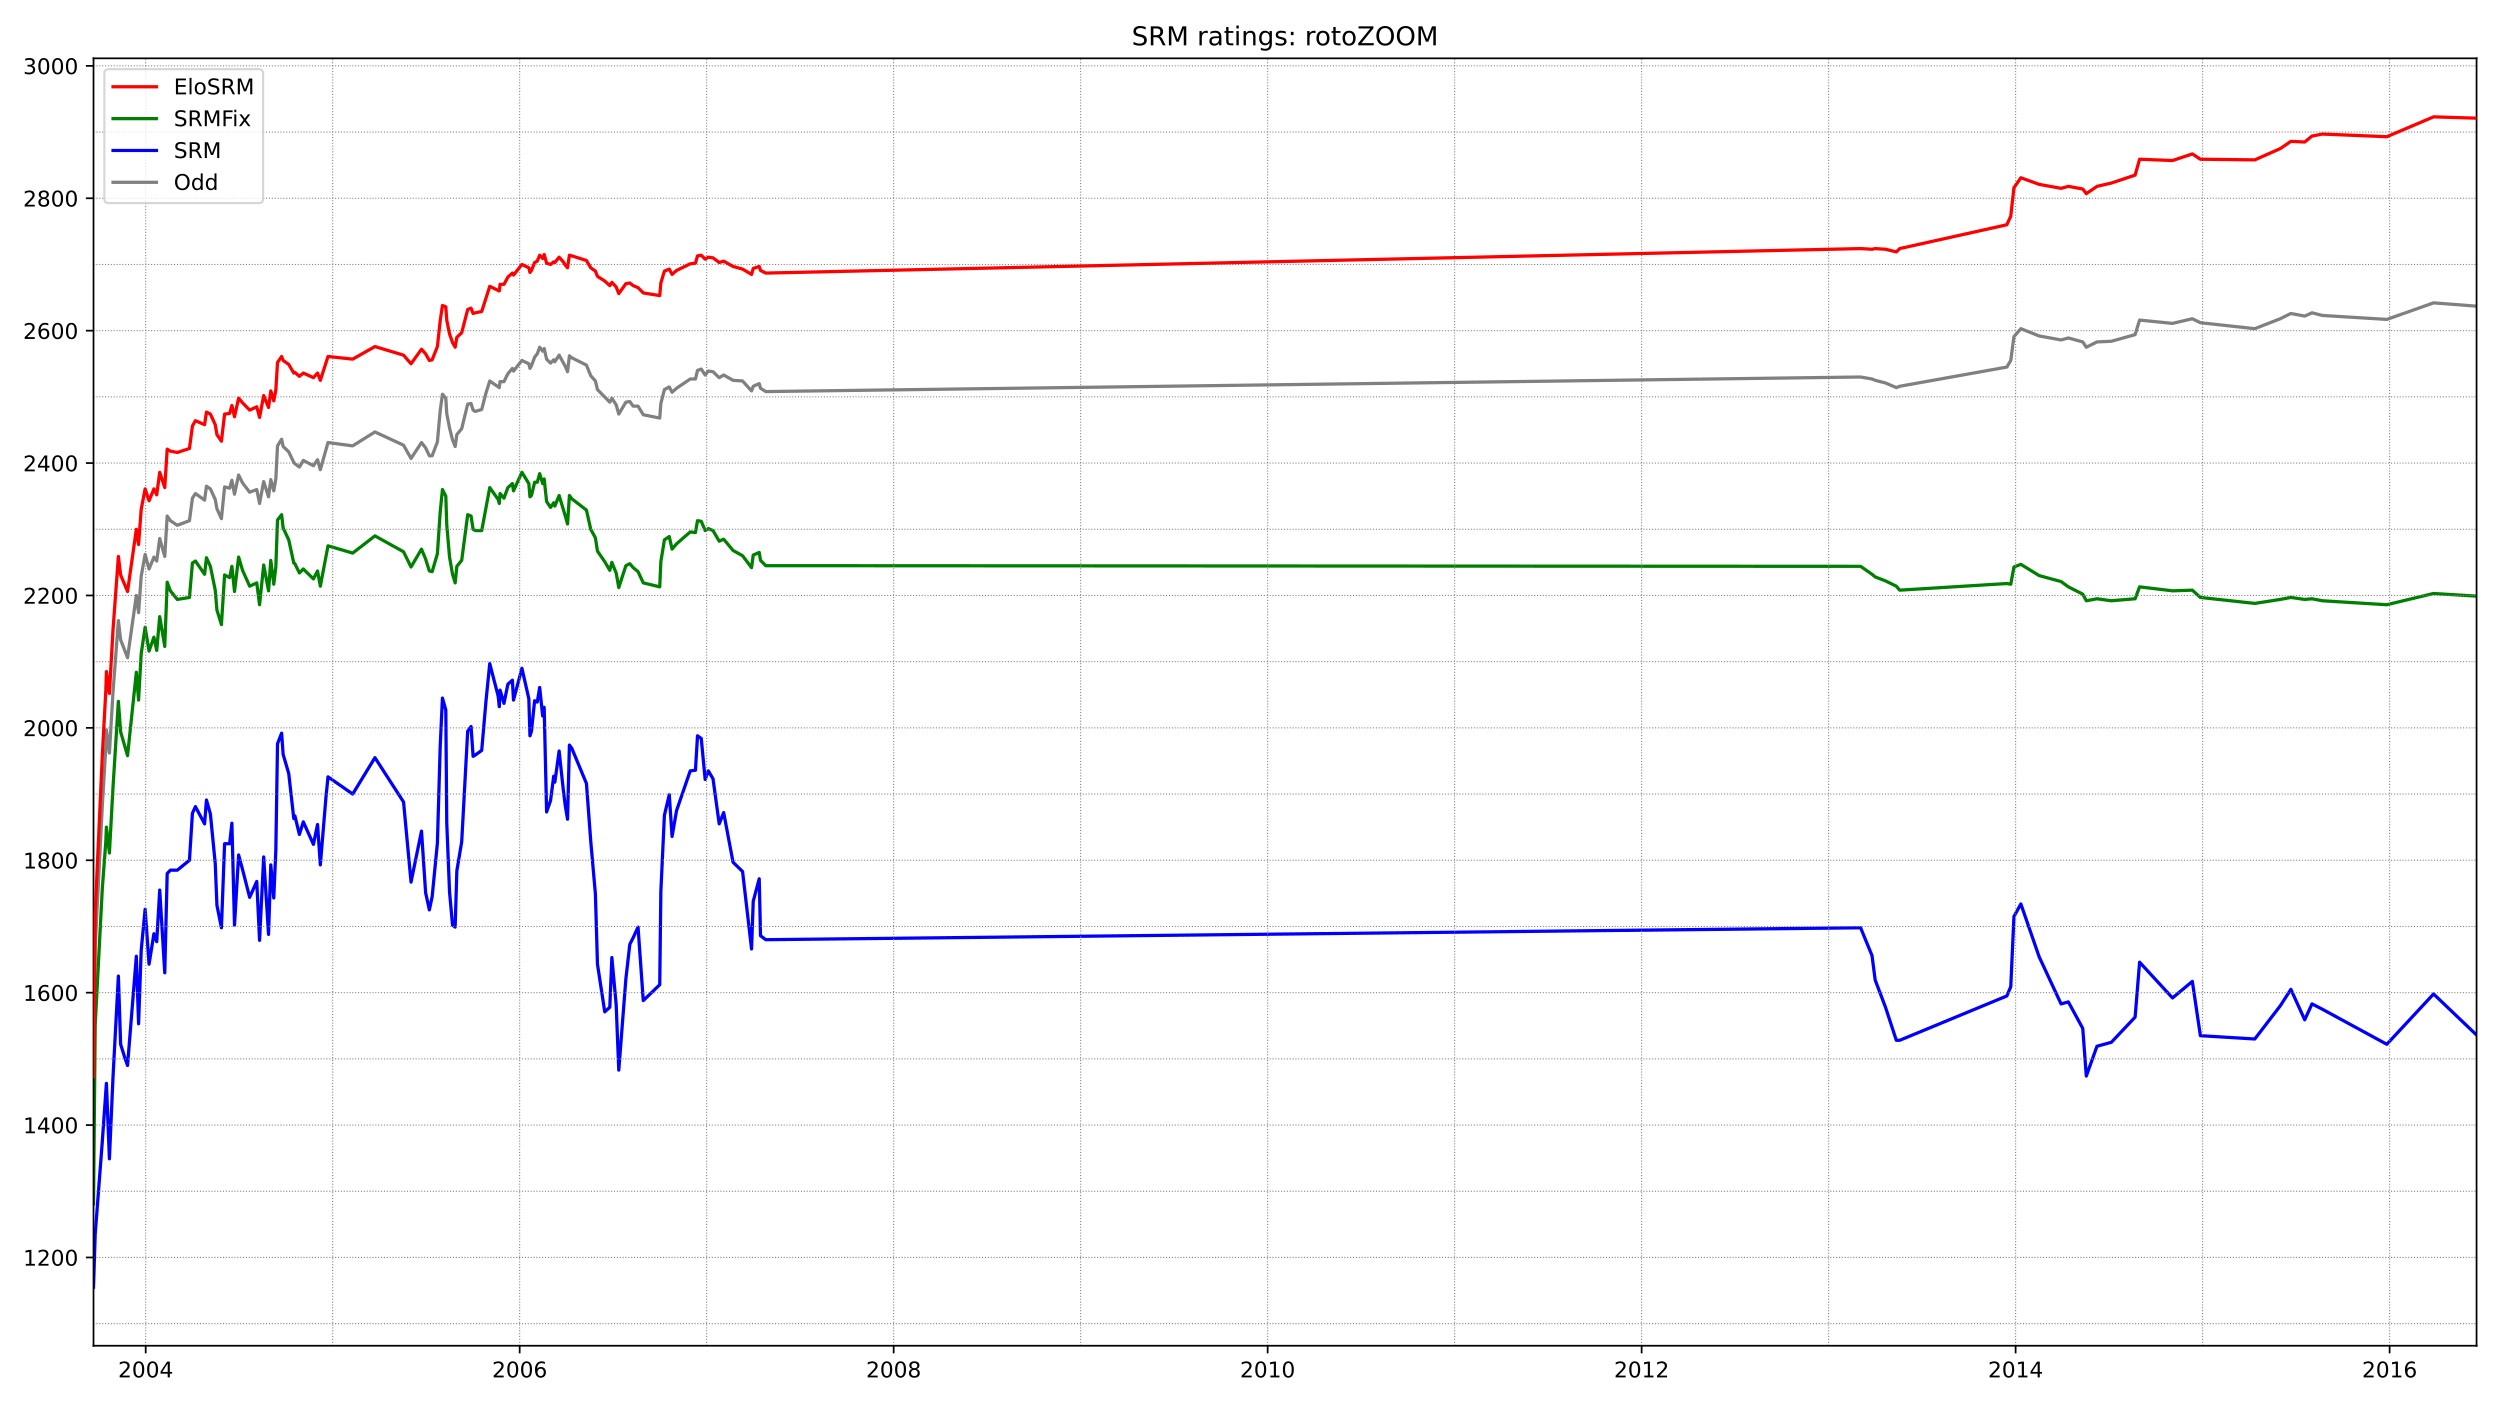 <?xml version="1.0" encoding="utf-8" standalone="no"?>
<!DOCTYPE svg PUBLIC "-//W3C//DTD SVG 1.1//EN"
  "http://www.w3.org/Graphics/SVG/1.1/DTD/svg11.dtd">
<!-- Created with matplotlib (https://matplotlib.org/) -->
<svg height="648pt" version="1.1" viewBox="0 0 1152 648" width="1152pt" xmlns="http://www.w3.org/2000/svg" xmlns:xlink="http://www.w3.org/1999/xlink">
 <defs>
  <style type="text/css">*{stroke-linecap:butt;stroke-linejoin:round;}</style>
 </defs>
 <g id="figure_1">
  <g id="patch_1">
   <path d="M 0 648 
L 1152 648 
L 1152 0 
L 0 0 
z
" style="fill:#ffffff;"/>
  </g>
  <g id="axes_1">
   <g id="patch_2">
    <path d="M 43.09 620.12 
L 1141.2 620.12 
L 1141.2 26.88 
L 43.09 26.88 
z
" style="fill:#ffffff;"/>
   </g>
   <g id="line2d_1">
    <path clip-path="url(#pfc1848d737)" d="M 43.09 508.049 
L 43.866 435.754 
L 47.14 371.391 
L 48.777 344.243 
L 49.036 336.312 
L 50.414 346.988 
L 52.051 319.229 
L 54.55 285.98 
L 55.584 294.826 
L 58.772 303.062 
L 62.822 274.389 
L 63.856 282.32 
L 65.063 265.543 
L 66.872 255.476 
L 68.682 262.187 
L 70.922 256.696 
L 72.214 258.527 
L 73.593 248.155 
L 75.92 256.391 
L 77.04 237.784 
L 78.505 239.919 
L 81.693 242.055 
L 87.294 239.919 
L 88.672 229.548 
L 90.051 227.413 
L 94.273 230.463 
L 95.135 224.057 
L 96.944 225.277 
L 99.185 230.158 
L 99.96 234.429 
L 102.028 239.004 
L 103.493 224.362 
L 105.819 224.972 
L 106.853 221.312 
L 108.06 227.718 
L 109.955 218.872 
L 111.765 222.532 
L 115.039 226.803 
L 118.314 225.582 
L 119.606 231.988 
L 121.502 221.922 
L 123.742 228.938 
L 124.776 221.007 
L 126.155 226.193 
L 127.103 220.702 
L 127.878 205.45 
L 129.774 202.399 
L 130.463 205.755 
L 133.048 208.195 
L 135.375 213.076 
L 135.892 213.686 
L 137.96 215.211 
L 139.769 212.161 
L 144.422 214.601 
L 146.318 211.856 
L 147.61 216.431 
L 151.143 203.925 
L 162.517 205.45 
L 172.771 199.044 
L 185.955 205.145 
L 189.401 211.246 
L 194.227 203.925 
L 196.122 206.365 
L 197.846 210.025 
L 199.138 210.025 
L 201.551 203.62 
L 202.843 189.283 
L 203.877 181.657 
L 205.428 183.487 
L 205.859 190.503 
L 207.152 197.214 
L 208.53 202.705 
L 209.737 205.755 
L 210.512 200.264 
L 212.752 197.519 
L 215.51 186.232 
L 217.061 185.927 
L 218.009 188.978 
L 219.043 189.588 
L 221.972 188.673 
L 223.954 181.047 
L 225.677 175.556 
L 230.072 178.606 
L 230.417 175.861 
L 232.226 175.861 
L 234.036 172.201 
L 236.104 169.76 
L 236.621 170.98 
L 240.498 166.1 
L 243.686 167.625 
L 244.203 169.76 
L 244.893 168.54 
L 246.358 164.575 
L 247.564 163.049 
L 248.684 159.999 
L 250.063 161.829 
L 250.752 160.609 
L 251.872 165.49 
L 253.682 167.32 
L 255.147 165.795 
L 255.664 166.71 
L 257.645 163.66 
L 260.489 168.845 
L 261.523 171.286 
L 262.385 163.965 
L 263.505 164.88 
L 270.226 168.235 
L 272.208 173.116 
L 274.362 175.556 
L 275.31 179.522 
L 280.997 185.317 
L 281.944 183.487 
L 283.926 186.537 
L 285.133 190.808 
L 288.407 185.317 
L 290.216 185.012 
L 291.767 187.148 
L 294.008 187.148 
L 296.42 191.113 
L 304.003 192.638 
L 304.52 185.927 
L 306.157 179.522 
L 308.398 178.301 
L 309.69 180.742 
L 311.758 178.911 
L 318.048 174.641 
L 320.461 174.641 
L 321.409 170.675 
L 323.132 170.065 
L 324.942 172.811 
L 326.407 170.98 
L 328.561 171.286 
L 331.404 174.031 
L 333.472 172.811 
L 337.781 175.251 
L 342.175 175.556 
L 346.311 180.132 
L 347.087 177.996 
L 349.844 176.776 
L 350.447 178.911 
L 352.86 180.437 
L 857.366 173.726 
L 862.623 174.641 
L 864.087 175.251 
L 868.827 176.471 
L 873.824 178.606 
L 875.375 177.996 
L 924.749 169.15 
L 926.558 166.1 
L 928.023 155.118 
L 931.211 151.458 
L 939.656 154.813 
L 949.737 156.644 
L 953.098 155.729 
L 959.733 157.559 
L 961.37 159.999 
L 966.281 157.559 
L 972.916 157.254 
L 983.859 154.203 
L 985.927 147.492 
L 1001.093 149.018 
L 1010.226 146.882 
L 1013.932 148.713 
L 1039.006 151.458 
L 1050.725 146.882 
L 1055.636 144.442 
L 1062.013 145.662 
L 1065.373 144.137 
L 1070.112 145.357 
L 1099.84 147.187 
L 1121.382 139.561 
L 1141.2 141.087 
L 1141.2 141.087 
" style="fill:none;stroke:#808080;stroke-linecap:square;stroke-width:1.5;"/>
   </g>
   <g id="line2d_2">
    <path clip-path="url(#pfc1848d737)" d="M 43.09 593.155 
L 43.866 568.751 
L 47.14 526.046 
L 49.036 499.203 
L 50.414 533.977 
L 52.051 496.762 
L 54.55 449.786 
L 55.584 481.205 
L 57.48 487.306 
L 58.772 490.966 
L 62.822 440.635 
L 63.856 471.749 
L 65.063 437.89 
L 66.872 418.977 
L 68.682 444.295 
L 70.922 430.264 
L 72.214 433.924 
L 73.593 410.131 
L 75.92 448.261 
L 77.04 402.505 
L 78.505 400.98 
L 81.693 400.98 
L 87.294 396.404 
L 88.672 374.747 
L 90.051 371.696 
L 94.273 379.627 
L 95.135 368.646 
L 96.944 375.052 
L 99.185 397.93 
L 99.96 417.147 
L 102.028 427.518 
L 103.493 388.778 
L 105.819 388.778 
L 106.853 379.322 
L 108.06 426.298 
L 109.955 393.964 
L 111.765 400.675 
L 115.039 413.487 
L 118.314 406.166 
L 119.606 433.314 
L 121.502 394.879 
L 123.742 430.569 
L 124.776 398.54 
L 126.155 413.792 
L 127.103 391.829 
L 127.878 342.717 
L 129.774 337.837 
L 130.463 347.598 
L 133.048 356.444 
L 135.375 377.187 
L 135.892 375.967 
L 137.96 384.508 
L 139.769 378.712 
L 144.422 389.083 
L 146.318 379.932 
L 147.61 398.54 
L 150.195 367.426 
L 151.143 357.969 
L 162.517 365.9 
L 172.771 349.123 
L 185.955 369.561 
L 189.401 406.471 
L 194.227 382.983 
L 196.122 411.351 
L 197.846 419.282 
L 199.138 413.181 
L 201.551 388.473 
L 202.843 343.938 
L 203.877 321.67 
L 205.428 327.16 
L 205.859 379.017 
L 207.152 411.046 
L 208.53 426.298 
L 209.737 427.213 
L 210.512 401.285 
L 212.752 387.863 
L 215.51 336.922 
L 217.061 334.786 
L 218.009 348.513 
L 219.043 347.903 
L 221.972 345.768 
L 223.954 322.89 
L 225.677 305.808 
L 229.555 320.755 
L 230.072 325.635 
L 230.417 318.009 
L 232.226 324.11 
L 234.036 315.264 
L 236.104 313.434 
L 236.621 322.585 
L 240.498 307.943 
L 243.686 321.975 
L 244.203 339.057 
L 244.893 336.922 
L 246.358 322.89 
L 247.564 323.5 
L 248.684 316.789 
L 250.063 329.906 
L 250.752 325.94 
L 251.872 374.136 
L 253.682 368.951 
L 255.147 357.664 
L 255.664 360.41 
L 257.645 346.073 
L 259.541 363.765 
L 260.489 371.391 
L 261.523 377.492 
L 262.385 343.328 
L 263.505 344.853 
L 270.226 361.02 
L 272.208 387.558 
L 274.362 411.961 
L 275.31 444.295 
L 278.67 466.258 
L 280.997 464.123 
L 281.944 441.245 
L 283.926 462.903 
L 285.133 493.102 
L 288.407 451.006 
L 290.216 435.144 
L 291.767 432.094 
L 294.008 427.213 
L 296.42 461.073 
L 304.003 453.752 
L 304.52 410.741 
L 306.157 375.662 
L 308.398 366.205 
L 309.69 385.423 
L 311.758 373.526 
L 318.048 355.224 
L 320.461 354.919 
L 321.409 339.057 
L 323.132 340.277 
L 324.942 359.19 
L 326.407 355.224 
L 328.561 358.885 
L 331.404 379.627 
L 333.472 374.442 
L 337.781 397.319 
L 342.175 401.59 
L 346.311 437.28 
L 347.087 415.317 
L 349.844 404.945 
L 350.447 431.179 
L 352.86 433.009 
L 857.366 427.518 
L 862.623 440.33 
L 864.087 451.616 
L 868.827 464.123 
L 873.824 479.375 
L 875.375 479.375 
L 924.749 458.937 
L 926.558 454.667 
L 928.023 422.333 
L 931.211 416.537 
L 939.656 440.94 
L 949.737 462.598 
L 953.098 461.683 
L 959.733 473.884 
L 961.37 495.847 
L 966.281 482.12 
L 972.916 480.29 
L 983.859 468.699 
L 985.927 443.38 
L 1001.093 459.852 
L 1010.226 452.226 
L 1013.932 477.24 
L 1039.006 478.765 
L 1050.725 463.513 
L 1055.636 455.887 
L 1062.013 469.919 
L 1065.373 462.598 
L 1070.112 465.038 
L 1099.84 481.205 
L 1121.382 458.022 
L 1141.2 476.935 
L 1141.2 476.935 
" style="fill:none;stroke:#0000ff;stroke-linecap:square;stroke-width:1.5;"/>
   </g>
   <g id="matplotlib.axis_1">
    <g id="xtick_1">
     <g id="line2d_3">
      <defs>
       <path d="M 0 0 
L 0 3.5 
" id="mf7735f7337" style="stroke:#000000;stroke-width:0.8;"/>
      </defs>
      <g>
       <use style="stroke:#000000;stroke-width:0.8;" x="67.131" xlink:href="#mf7735f7337" y="620.12"/>
      </g>
     </g>
     <g id="text_1">
      <!-- 2004 -->
      <g transform="translate(54.406 634.718)scale(0.1 -0.1)">
       <defs>
        <path d="M 19.188 8.297 
L 53.609 8.297 
L 53.609 0 
L 7.328 0 
L 7.328 8.297 
Q 12.938 14.109 22.625 23.891 
Q 32.328 33.688 34.812 36.531 
Q 39.547 41.844 41.422 45.531 
Q 43.312 49.219 43.312 52.781 
Q 43.312 58.594 39.234 62.25 
Q 35.156 65.922 28.609 65.922 
Q 23.969 65.922 18.812 64.312 
Q 13.672 62.703 7.812 59.422 
L 7.812 69.391 
Q 13.766 71.781 18.938 73 
Q 24.125 74.219 28.422 74.219 
Q 39.75 74.219 46.484 68.547 
Q 53.219 62.891 53.219 53.422 
Q 53.219 48.922 51.531 44.891 
Q 49.859 40.875 45.406 35.406 
Q 44.188 33.984 37.641 27.219 
Q 31.109 20.453 19.188 8.297 
z
" id="DejaVuSans-50"/>
        <path d="M 31.781 66.406 
Q 24.172 66.406 20.328 58.906 
Q 16.5 51.422 16.5 36.375 
Q 16.5 21.391 20.328 13.891 
Q 24.172 6.391 31.781 6.391 
Q 39.453 6.391 43.281 13.891 
Q 47.125 21.391 47.125 36.375 
Q 47.125 51.422 43.281 58.906 
Q 39.453 66.406 31.781 66.406 
z
M 31.781 74.219 
Q 44.047 74.219 50.516 64.516 
Q 56.984 54.828 56.984 36.375 
Q 56.984 17.969 50.516 8.266 
Q 44.047 -1.422 31.781 -1.422 
Q 19.531 -1.422 13.062 8.266 
Q 6.594 17.969 6.594 36.375 
Q 6.594 54.828 13.062 64.516 
Q 19.531 74.219 31.781 74.219 
z
" id="DejaVuSans-48"/>
        <path d="M 37.797 64.312 
L 12.891 25.391 
L 37.797 25.391 
z
M 35.203 72.906 
L 47.609 72.906 
L 47.609 25.391 
L 58.016 25.391 
L 58.016 17.188 
L 47.609 17.188 
L 47.609 0 
L 37.797 0 
L 37.797 17.188 
L 4.891 17.188 
L 4.891 26.703 
z
" id="DejaVuSans-52"/>
       </defs>
       <use xlink:href="#DejaVuSans-50"/>
       <use x="63.623" xlink:href="#DejaVuSans-48"/>
       <use x="127.246" xlink:href="#DejaVuSans-48"/>
       <use x="190.869" xlink:href="#DejaVuSans-52"/>
      </g>
     </g>
    </g>
    <g id="xtick_2">
     <g id="line2d_4">
      <g>
       <use style="stroke:#000000;stroke-width:0.8;" x="239.464" xlink:href="#mf7735f7337" y="620.12"/>
      </g>
     </g>
     <g id="text_2">
      <!-- 2006 -->
      <g transform="translate(226.739 634.718)scale(0.1 -0.1)">
       <defs>
        <path d="M 33.016 40.375 
Q 26.375 40.375 22.484 35.828 
Q 18.609 31.297 18.609 23.391 
Q 18.609 15.531 22.484 10.953 
Q 26.375 6.391 33.016 6.391 
Q 39.656 6.391 43.531 10.953 
Q 47.406 15.531 47.406 23.391 
Q 47.406 31.297 43.531 35.828 
Q 39.656 40.375 33.016 40.375 
z
M 52.594 71.297 
L 52.594 62.312 
Q 48.875 64.062 45.094 64.984 
Q 41.312 65.922 37.594 65.922 
Q 27.828 65.922 22.672 59.328 
Q 17.531 52.734 16.797 39.406 
Q 19.672 43.656 24.016 45.922 
Q 28.375 48.188 33.594 48.188 
Q 44.578 48.188 50.953 41.516 
Q 57.328 34.859 57.328 23.391 
Q 57.328 12.156 50.688 5.359 
Q 44.047 -1.422 33.016 -1.422 
Q 20.359 -1.422 13.672 8.266 
Q 6.984 17.969 6.984 36.375 
Q 6.984 53.656 15.188 63.938 
Q 23.391 74.219 37.203 74.219 
Q 40.922 74.219 44.703 73.484 
Q 48.484 72.75 52.594 71.297 
z
" id="DejaVuSans-54"/>
       </defs>
       <use xlink:href="#DejaVuSans-50"/>
       <use x="63.623" xlink:href="#DejaVuSans-48"/>
       <use x="127.246" xlink:href="#DejaVuSans-48"/>
       <use x="190.869" xlink:href="#DejaVuSans-54"/>
      </g>
     </g>
    </g>
    <g id="xtick_3">
     <g id="line2d_5">
      <g>
       <use style="stroke:#000000;stroke-width:0.8;" x="411.798" xlink:href="#mf7735f7337" y="620.12"/>
      </g>
     </g>
     <g id="text_3">
      <!-- 2008 -->
      <g transform="translate(399.073 634.718)scale(0.1 -0.1)">
       <defs>
        <path d="M 31.781 34.625 
Q 24.75 34.625 20.719 30.859 
Q 16.703 27.094 16.703 20.516 
Q 16.703 13.922 20.719 10.156 
Q 24.75 6.391 31.781 6.391 
Q 38.812 6.391 42.859 10.172 
Q 46.922 13.969 46.922 20.516 
Q 46.922 27.094 42.891 30.859 
Q 38.875 34.625 31.781 34.625 
z
M 21.922 38.812 
Q 15.578 40.375 12.031 44.719 
Q 8.5 49.078 8.5 55.328 
Q 8.5 64.062 14.719 69.141 
Q 20.953 74.219 31.781 74.219 
Q 42.672 74.219 48.875 69.141 
Q 55.078 64.062 55.078 55.328 
Q 55.078 49.078 51.531 44.719 
Q 48 40.375 41.703 38.812 
Q 48.828 37.156 52.797 32.312 
Q 56.781 27.484 56.781 20.516 
Q 56.781 9.906 50.312 4.234 
Q 43.844 -1.422 31.781 -1.422 
Q 19.734 -1.422 13.25 4.234 
Q 6.781 9.906 6.781 20.516 
Q 6.781 27.484 10.781 32.312 
Q 14.797 37.156 21.922 38.812 
z
M 18.312 54.391 
Q 18.312 48.734 21.844 45.562 
Q 25.391 42.391 31.781 42.391 
Q 38.141 42.391 41.719 45.562 
Q 45.312 48.734 45.312 54.391 
Q 45.312 60.062 41.719 63.234 
Q 38.141 66.406 31.781 66.406 
Q 25.391 66.406 21.844 63.234 
Q 18.312 60.062 18.312 54.391 
z
" id="DejaVuSans-56"/>
       </defs>
       <use xlink:href="#DejaVuSans-50"/>
       <use x="63.623" xlink:href="#DejaVuSans-48"/>
       <use x="127.246" xlink:href="#DejaVuSans-48"/>
       <use x="190.869" xlink:href="#DejaVuSans-56"/>
      </g>
     </g>
    </g>
    <g id="xtick_4">
     <g id="line2d_6">
      <g>
       <use style="stroke:#000000;stroke-width:0.8;" x="584.131" xlink:href="#mf7735f7337" y="620.12"/>
      </g>
     </g>
     <g id="text_4">
      <!-- 2010 -->
      <g transform="translate(571.406 634.718)scale(0.1 -0.1)">
       <defs>
        <path d="M 12.406 8.297 
L 28.516 8.297 
L 28.516 63.922 
L 10.984 60.406 
L 10.984 69.391 
L 28.422 72.906 
L 38.281 72.906 
L 38.281 8.297 
L 54.391 8.297 
L 54.391 0 
L 12.406 0 
z
" id="DejaVuSans-49"/>
       </defs>
       <use xlink:href="#DejaVuSans-50"/>
       <use x="63.623" xlink:href="#DejaVuSans-48"/>
       <use x="127.246" xlink:href="#DejaVuSans-49"/>
       <use x="190.869" xlink:href="#DejaVuSans-48"/>
      </g>
     </g>
    </g>
    <g id="xtick_5">
     <g id="line2d_7">
      <g>
       <use style="stroke:#000000;stroke-width:0.8;" x="756.465" xlink:href="#mf7735f7337" y="620.12"/>
      </g>
     </g>
     <g id="text_5">
      <!-- 2012 -->
      <g transform="translate(743.74 634.718)scale(0.1 -0.1)">
       <use xlink:href="#DejaVuSans-50"/>
       <use x="63.623" xlink:href="#DejaVuSans-48"/>
       <use x="127.246" xlink:href="#DejaVuSans-49"/>
       <use x="190.869" xlink:href="#DejaVuSans-50"/>
      </g>
     </g>
    </g>
    <g id="xtick_6">
     <g id="line2d_8">
      <g>
       <use style="stroke:#000000;stroke-width:0.8;" x="928.799" xlink:href="#mf7735f7337" y="620.12"/>
      </g>
     </g>
     <g id="text_6">
      <!-- 2014 -->
      <g transform="translate(916.074 634.718)scale(0.1 -0.1)">
       <use xlink:href="#DejaVuSans-50"/>
       <use x="63.623" xlink:href="#DejaVuSans-48"/>
       <use x="127.246" xlink:href="#DejaVuSans-49"/>
       <use x="190.869" xlink:href="#DejaVuSans-52"/>
      </g>
     </g>
    </g>
    <g id="xtick_7">
     <g id="line2d_9">
      <g>
       <use style="stroke:#000000;stroke-width:0.8;" x="1101.132" xlink:href="#mf7735f7337" y="620.12"/>
      </g>
     </g>
     <g id="text_7">
      <!-- 2016 -->
      <g transform="translate(1088.407 634.718)scale(0.1 -0.1)">
       <use xlink:href="#DejaVuSans-50"/>
       <use x="63.623" xlink:href="#DejaVuSans-48"/>
       <use x="127.246" xlink:href="#DejaVuSans-49"/>
       <use x="190.869" xlink:href="#DejaVuSans-54"/>
      </g>
     </g>
    </g>
   </g>
   <g id="matplotlib.axis_2">
    <g id="ytick_1">
     <g id="line2d_10">
      <defs>
       <path d="M 0 0 
L -3.5 0 
" id="mdb23268856" style="stroke:#000000;stroke-width:0.8;"/>
      </defs>
      <g>
       <use style="stroke:#000000;stroke-width:0.8;" x="43.09" xlink:href="#mdb23268856" y="579.428"/>
      </g>
     </g>
     <g id="text_8">
      <!-- 1200 -->
      <g transform="translate(10.64 583.227)scale(0.1 -0.1)">
       <use xlink:href="#DejaVuSans-49"/>
       <use x="63.623" xlink:href="#DejaVuSans-50"/>
       <use x="127.246" xlink:href="#DejaVuSans-48"/>
       <use x="190.869" xlink:href="#DejaVuSans-48"/>
      </g>
     </g>
    </g>
    <g id="ytick_2">
     <g id="line2d_11">
      <g>
       <use style="stroke:#000000;stroke-width:0.8;" x="43.09" xlink:href="#mdb23268856" y="518.42"/>
      </g>
     </g>
     <g id="text_9">
      <!-- 1400 -->
      <g transform="translate(10.64 522.219)scale(0.1 -0.1)">
       <use xlink:href="#DejaVuSans-49"/>
       <use x="63.623" xlink:href="#DejaVuSans-52"/>
       <use x="127.246" xlink:href="#DejaVuSans-48"/>
       <use x="190.869" xlink:href="#DejaVuSans-48"/>
      </g>
     </g>
    </g>
    <g id="ytick_3">
     <g id="line2d_12">
      <g>
       <use style="stroke:#000000;stroke-width:0.8;" x="43.09" xlink:href="#mdb23268856" y="457.412"/>
      </g>
     </g>
     <g id="text_10">
      <!-- 1600 -->
      <g transform="translate(10.64 461.211)scale(0.1 -0.1)">
       <use xlink:href="#DejaVuSans-49"/>
       <use x="63.623" xlink:href="#DejaVuSans-54"/>
       <use x="127.246" xlink:href="#DejaVuSans-48"/>
       <use x="190.869" xlink:href="#DejaVuSans-48"/>
      </g>
     </g>
    </g>
    <g id="ytick_4">
     <g id="line2d_13">
      <g>
       <use style="stroke:#000000;stroke-width:0.8;" x="43.09" xlink:href="#mdb23268856" y="396.404"/>
      </g>
     </g>
     <g id="text_11">
      <!-- 1800 -->
      <g transform="translate(10.64 400.204)scale(0.1 -0.1)">
       <use xlink:href="#DejaVuSans-49"/>
       <use x="63.623" xlink:href="#DejaVuSans-56"/>
       <use x="127.246" xlink:href="#DejaVuSans-48"/>
       <use x="190.869" xlink:href="#DejaVuSans-48"/>
      </g>
     </g>
    </g>
    <g id="ytick_5">
     <g id="line2d_14">
      <g>
       <use style="stroke:#000000;stroke-width:0.8;" x="43.09" xlink:href="#mdb23268856" y="335.397"/>
      </g>
     </g>
     <g id="text_12">
      <!-- 2000 -->
      <g transform="translate(10.64 339.196)scale(0.1 -0.1)">
       <use xlink:href="#DejaVuSans-50"/>
       <use x="63.623" xlink:href="#DejaVuSans-48"/>
       <use x="127.246" xlink:href="#DejaVuSans-48"/>
       <use x="190.869" xlink:href="#DejaVuSans-48"/>
      </g>
     </g>
    </g>
    <g id="ytick_6">
     <g id="line2d_15">
      <g>
       <use style="stroke:#000000;stroke-width:0.8;" x="43.09" xlink:href="#mdb23268856" y="274.389"/>
      </g>
     </g>
     <g id="text_13">
      <!-- 2200 -->
      <g transform="translate(10.64 278.188)scale(0.1 -0.1)">
       <use xlink:href="#DejaVuSans-50"/>
       <use x="63.623" xlink:href="#DejaVuSans-50"/>
       <use x="127.246" xlink:href="#DejaVuSans-48"/>
       <use x="190.869" xlink:href="#DejaVuSans-48"/>
      </g>
     </g>
    </g>
    <g id="ytick_7">
     <g id="line2d_16">
      <g>
       <use style="stroke:#000000;stroke-width:0.8;" x="43.09" xlink:href="#mdb23268856" y="213.381"/>
      </g>
     </g>
     <g id="text_14">
      <!-- 2400 -->
      <g transform="translate(10.64 217.18)scale(0.1 -0.1)">
       <use xlink:href="#DejaVuSans-50"/>
       <use x="63.623" xlink:href="#DejaVuSans-52"/>
       <use x="127.246" xlink:href="#DejaVuSans-48"/>
       <use x="190.869" xlink:href="#DejaVuSans-48"/>
      </g>
     </g>
    </g>
    <g id="ytick_8">
     <g id="line2d_17">
      <g>
       <use style="stroke:#000000;stroke-width:0.8;" x="43.09" xlink:href="#mdb23268856" y="152.373"/>
      </g>
     </g>
     <g id="text_15">
      <!-- 2600 -->
      <g transform="translate(10.64 156.172)scale(0.1 -0.1)">
       <use xlink:href="#DejaVuSans-50"/>
       <use x="63.623" xlink:href="#DejaVuSans-54"/>
       <use x="127.246" xlink:href="#DejaVuSans-48"/>
       <use x="190.869" xlink:href="#DejaVuSans-48"/>
      </g>
     </g>
    </g>
    <g id="ytick_9">
     <g id="line2d_18">
      <g>
       <use style="stroke:#000000;stroke-width:0.8;" x="43.09" xlink:href="#mdb23268856" y="91.365"/>
      </g>
     </g>
     <g id="text_16">
      <!-- 2800 -->
      <g transform="translate(10.64 95.164)scale(0.1 -0.1)">
       <use xlink:href="#DejaVuSans-50"/>
       <use x="63.623" xlink:href="#DejaVuSans-56"/>
       <use x="127.246" xlink:href="#DejaVuSans-48"/>
       <use x="190.869" xlink:href="#DejaVuSans-48"/>
      </g>
     </g>
    </g>
    <g id="ytick_10">
     <g id="line2d_19">
      <g>
       <use style="stroke:#000000;stroke-width:0.8;" x="43.09" xlink:href="#mdb23268856" y="30.357"/>
      </g>
     </g>
     <g id="text_17">
      <!-- 3000 -->
      <g transform="translate(10.64 34.157)scale(0.1 -0.1)">
       <defs>
        <path d="M 40.578 39.312 
Q 47.656 37.797 51.625 33 
Q 55.609 28.219 55.609 21.188 
Q 55.609 10.406 48.188 4.484 
Q 40.766 -1.422 27.094 -1.422 
Q 22.516 -1.422 17.656 -0.516 
Q 12.797 0.391 7.625 2.203 
L 7.625 11.719 
Q 11.719 9.328 16.594 8.109 
Q 21.484 6.891 26.812 6.891 
Q 36.078 6.891 40.938 10.547 
Q 45.797 14.203 45.797 21.188 
Q 45.797 27.641 41.281 31.266 
Q 36.766 34.906 28.719 34.906 
L 20.219 34.906 
L 20.219 43.016 
L 29.109 43.016 
Q 36.375 43.016 40.234 45.922 
Q 44.094 48.828 44.094 54.297 
Q 44.094 59.906 40.109 62.906 
Q 36.141 65.922 28.719 65.922 
Q 24.656 65.922 20.016 65.031 
Q 15.375 64.156 9.812 62.312 
L 9.812 71.094 
Q 15.438 72.656 20.344 73.438 
Q 25.25 74.219 29.594 74.219 
Q 40.828 74.219 47.359 69.109 
Q 53.906 64.016 53.906 55.328 
Q 53.906 49.266 50.438 45.094 
Q 46.969 40.922 40.578 39.312 
z
" id="DejaVuSans-51"/>
       </defs>
       <use xlink:href="#DejaVuSans-51"/>
       <use x="63.623" xlink:href="#DejaVuSans-48"/>
       <use x="127.246" xlink:href="#DejaVuSans-48"/>
       <use x="190.869" xlink:href="#DejaVuSans-48"/>
      </g>
     </g>
    </g>
   </g>
   <g id="line2d_20">
    <path clip-path="url(#pfc1848d737)" d="M 43.09 554.72 
L 43.866 472.359 
L 47.14 409.521 
L 48.777 387.558 
L 49.036 381.152 
L 50.414 393.049 
L 52.051 363.155 
L 54.55 323.195 
L 55.584 337.227 
L 58.772 348.208 
L 62.822 309.773 
L 63.856 322.585 
L 65.063 301.232 
L 66.872 289.031 
L 68.682 300.012 
L 70.922 293.606 
L 72.214 299.707 
L 73.593 284.15 
L 75.92 297.877 
L 77.04 268.288 
L 78.505 272.253 
L 81.693 276.219 
L 87.294 275.304 
L 88.672 259.442 
L 90.051 258.527 
L 94.273 264.627 
L 95.135 257.001 
L 96.944 260.967 
L 99.185 271.948 
L 99.96 281.1 
L 102.028 287.81 
L 103.493 264.932 
L 105.819 266.153 
L 106.853 260.967 
L 108.06 272.558 
L 109.955 256.696 
L 111.765 262.797 
L 115.039 270.118 
L 118.314 268.593 
L 119.606 278.659 
L 121.502 260.357 
L 123.742 272.253 
L 124.776 258.222 
L 126.155 269.203 
L 127.103 261.272 
L 127.878 239.614 
L 129.774 237.174 
L 130.463 243.275 
L 133.048 248.765 
L 135.375 259.442 
L 135.892 259.747 
L 137.96 264.017 
L 139.769 262.187 
L 144.422 266.763 
L 146.318 263.102 
L 147.61 270.118 
L 151.143 251.511 
L 162.517 254.866 
L 172.771 246.935 
L 185.955 254.256 
L 189.401 261.272 
L 194.227 253.036 
L 196.122 257.612 
L 197.846 263.102 
L 199.138 263.407 
L 201.551 255.171 
L 202.843 235.954 
L 203.877 225.582 
L 205.428 228.633 
L 205.859 241.75 
L 207.152 256.696 
L 208.53 264.627 
L 209.737 268.593 
L 210.512 260.967 
L 212.752 258.222 
L 215.51 237.174 
L 217.061 237.784 
L 218.009 243.885 
L 219.043 244.495 
L 221.972 244.495 
L 225.677 224.667 
L 229.555 230.158 
L 230.072 231.988 
L 230.417 227.413 
L 232.226 229.548 
L 234.036 224.667 
L 236.104 222.837 
L 236.621 226.193 
L 240.498 217.651 
L 243.686 222.837 
L 244.203 228.938 
L 244.893 228.328 
L 246.358 222.227 
L 247.564 222.227 
L 248.684 218.262 
L 250.063 222.837 
L 250.752 220.702 
L 251.872 231.073 
L 253.682 233.819 
L 255.147 231.683 
L 255.664 233.208 
L 257.645 228.328 
L 260.489 237.784 
L 261.523 241.444 
L 262.385 228.328 
L 263.505 229.853 
L 270.226 235.039 
L 272.208 243.885 
L 274.362 247.85 
L 275.31 253.951 
L 278.67 258.832 
L 280.997 262.797 
L 281.944 259.137 
L 283.926 264.017 
L 285.133 270.728 
L 288.407 260.662 
L 290.216 259.747 
L 291.767 261.577 
L 294.008 263.407 
L 296.42 268.593 
L 304.003 270.423 
L 304.52 258.832 
L 306.157 248.765 
L 308.398 247.24 
L 309.69 253.036 
L 311.758 250.596 
L 318.048 245.105 
L 320.461 245.41 
L 321.409 239.919 
L 323.132 240.224 
L 324.942 244.495 
L 326.407 243.58 
L 328.561 244.495 
L 331.404 249.376 
L 333.472 248.46 
L 337.781 253.646 
L 342.175 256.086 
L 346.311 261.577 
L 347.087 255.781 
L 349.844 254.561 
L 350.447 258.222 
L 352.86 260.662 
L 857.366 260.967 
L 862.623 264.627 
L 864.087 265.848 
L 868.827 267.678 
L 873.824 270.118 
L 875.375 271.948 
L 924.749 268.898 
L 926.558 269.203 
L 928.023 261.272 
L 931.211 260.052 
L 939.656 265.238 
L 949.737 267.983 
L 953.098 270.423 
L 959.733 273.779 
L 961.37 276.829 
L 966.281 275.914 
L 972.916 276.829 
L 983.859 275.914 
L 985.927 270.423 
L 1001.093 272.253 
L 1010.226 271.948 
L 1013.932 275.304 
L 1039.006 278.049 
L 1050.725 276.219 
L 1055.636 275.304 
L 1062.013 276.219 
L 1065.373 275.914 
L 1070.112 276.829 
L 1099.84 278.659 
L 1121.382 273.474 
L 1141.2 274.694 
L 1141.2 274.694 
" style="fill:none;stroke:#008000;stroke-linecap:square;stroke-width:1.5;"/>
   </g>
   <g id="line2d_21">
    <path clip-path="url(#pfc1848d737)" d="M 43.09 609.932 
L 1141.2 609.932 
" style="fill:none;stroke:#808080;stroke-dasharray:0.5,0.825;stroke-dashoffset:0;stroke-width:0.5;"/>
   </g>
   <g id="line2d_22">
    <path clip-path="url(#pfc1848d737)" d="M 43.09 579.428 
L 1141.2 579.428 
" style="fill:none;stroke:#808080;stroke-dasharray:0.5,0.825;stroke-dashoffset:0;stroke-width:0.5;"/>
   </g>
   <g id="line2d_23">
    <path clip-path="url(#pfc1848d737)" d="M 43.09 548.924 
L 1141.2 548.924 
" style="fill:none;stroke:#808080;stroke-dasharray:0.5,0.825;stroke-dashoffset:0;stroke-width:0.5;"/>
   </g>
   <g id="line2d_24">
    <path clip-path="url(#pfc1848d737)" d="M 43.09 518.42 
L 1141.2 518.42 
" style="fill:none;stroke:#808080;stroke-dasharray:0.5,0.825;stroke-dashoffset:0;stroke-width:0.5;"/>
   </g>
   <g id="line2d_25">
    <path clip-path="url(#pfc1848d737)" d="M 43.09 487.916 
L 1141.2 487.916 
" style="fill:none;stroke:#808080;stroke-dasharray:0.5,0.825;stroke-dashoffset:0;stroke-width:0.5;"/>
   </g>
   <g id="line2d_26">
    <path clip-path="url(#pfc1848d737)" d="M 43.09 457.412 
L 1141.2 457.412 
" style="fill:none;stroke:#808080;stroke-dasharray:0.5,0.825;stroke-dashoffset:0;stroke-width:0.5;"/>
   </g>
   <g id="line2d_27">
    <path clip-path="url(#pfc1848d737)" d="M 43.09 426.908 
L 1141.2 426.908 
" style="fill:none;stroke:#808080;stroke-dasharray:0.5,0.825;stroke-dashoffset:0;stroke-width:0.5;"/>
   </g>
   <g id="line2d_28">
    <path clip-path="url(#pfc1848d737)" d="M 43.09 396.404 
L 1141.2 396.404 
" style="fill:none;stroke:#808080;stroke-dasharray:0.5,0.825;stroke-dashoffset:0;stroke-width:0.5;"/>
   </g>
   <g id="line2d_29">
    <path clip-path="url(#pfc1848d737)" d="M 43.09 365.9 
L 1141.2 365.9 
" style="fill:none;stroke:#808080;stroke-dasharray:0.5,0.825;stroke-dashoffset:0;stroke-width:0.5;"/>
   </g>
   <g id="line2d_30">
    <path clip-path="url(#pfc1848d737)" d="M 43.09 335.397 
L 1141.2 335.397 
" style="fill:none;stroke:#808080;stroke-dasharray:0.5,0.825;stroke-dashoffset:0;stroke-width:0.5;"/>
   </g>
   <g id="line2d_31">
    <path clip-path="url(#pfc1848d737)" d="M 43.09 304.893 
L 1141.2 304.893 
" style="fill:none;stroke:#808080;stroke-dasharray:0.5,0.825;stroke-dashoffset:0;stroke-width:0.5;"/>
   </g>
   <g id="line2d_32">
    <path clip-path="url(#pfc1848d737)" d="M 43.09 274.389 
L 1141.2 274.389 
" style="fill:none;stroke:#808080;stroke-dasharray:0.5,0.825;stroke-dashoffset:0;stroke-width:0.5;"/>
   </g>
   <g id="line2d_33">
    <path clip-path="url(#pfc1848d737)" d="M 43.09 243.885 
L 1141.2 243.885 
" style="fill:none;stroke:#808080;stroke-dasharray:0.5,0.825;stroke-dashoffset:0;stroke-width:0.5;"/>
   </g>
   <g id="line2d_34">
    <path clip-path="url(#pfc1848d737)" d="M 43.09 213.381 
L 1141.2 213.381 
" style="fill:none;stroke:#808080;stroke-dasharray:0.5,0.825;stroke-dashoffset:0;stroke-width:0.5;"/>
   </g>
   <g id="line2d_35">
    <path clip-path="url(#pfc1848d737)" d="M 43.09 182.877 
L 1141.2 182.877 
" style="fill:none;stroke:#808080;stroke-dasharray:0.5,0.825;stroke-dashoffset:0;stroke-width:0.5;"/>
   </g>
   <g id="line2d_36">
    <path clip-path="url(#pfc1848d737)" d="M 43.09 152.373 
L 1141.2 152.373 
" style="fill:none;stroke:#808080;stroke-dasharray:0.5,0.825;stroke-dashoffset:0;stroke-width:0.5;"/>
   </g>
   <g id="line2d_37">
    <path clip-path="url(#pfc1848d737)" d="M 43.09 121.869 
L 1141.2 121.869 
" style="fill:none;stroke:#808080;stroke-dasharray:0.5,0.825;stroke-dashoffset:0;stroke-width:0.5;"/>
   </g>
   <g id="line2d_38">
    <path clip-path="url(#pfc1848d737)" d="M 43.09 91.365 
L 1141.2 91.365 
" style="fill:none;stroke:#808080;stroke-dasharray:0.5,0.825;stroke-dashoffset:0;stroke-width:0.5;"/>
   </g>
   <g id="line2d_39">
    <path clip-path="url(#pfc1848d737)" d="M 43.09 60.861 
L 1141.2 60.861 
" style="fill:none;stroke:#808080;stroke-dasharray:0.5,0.825;stroke-dashoffset:0;stroke-width:0.5;"/>
   </g>
   <g id="line2d_40">
    <path clip-path="url(#pfc1848d737)" d="M 43.09 30.357 
L 1141.2 30.357 
" style="fill:none;stroke:#808080;stroke-dasharray:0.5,0.825;stroke-dashoffset:0;stroke-width:0.5;"/>
   </g>
   <g id="line2d_41">
    <path clip-path="url(#pfc1848d737)" d="M 67.131 620.12 
L 67.131 26.88 
" style="fill:none;stroke:#808080;stroke-dasharray:0.5,0.825;stroke-dashoffset:0;stroke-width:0.5;"/>
   </g>
   <g id="line2d_42">
    <path clip-path="url(#pfc1848d737)" d="M 153.297 620.12 
L 153.297 26.88 
" style="fill:none;stroke:#808080;stroke-dasharray:0.5,0.825;stroke-dashoffset:0;stroke-width:0.5;"/>
   </g>
   <g id="line2d_43">
    <path clip-path="url(#pfc1848d737)" d="M 239.464 620.12 
L 239.464 26.88 
" style="fill:none;stroke:#808080;stroke-dasharray:0.5,0.825;stroke-dashoffset:0;stroke-width:0.5;"/>
   </g>
   <g id="line2d_44">
    <path clip-path="url(#pfc1848d737)" d="M 325.631 620.12 
L 325.631 26.88 
" style="fill:none;stroke:#808080;stroke-dasharray:0.5,0.825;stroke-dashoffset:0;stroke-width:0.5;"/>
   </g>
   <g id="line2d_45">
    <path clip-path="url(#pfc1848d737)" d="M 411.798 620.12 
L 411.798 26.88 
" style="fill:none;stroke:#808080;stroke-dasharray:0.5,0.825;stroke-dashoffset:0;stroke-width:0.5;"/>
   </g>
   <g id="line2d_46">
    <path clip-path="url(#pfc1848d737)" d="M 497.965 620.12 
L 497.965 26.88 
" style="fill:none;stroke:#808080;stroke-dasharray:0.5,0.825;stroke-dashoffset:0;stroke-width:0.5;"/>
   </g>
   <g id="line2d_47">
    <path clip-path="url(#pfc1848d737)" d="M 584.131 620.12 
L 584.131 26.88 
" style="fill:none;stroke:#808080;stroke-dasharray:0.5,0.825;stroke-dashoffset:0;stroke-width:0.5;"/>
   </g>
   <g id="line2d_48">
    <path clip-path="url(#pfc1848d737)" d="M 670.298 620.12 
L 670.298 26.88 
" style="fill:none;stroke:#808080;stroke-dasharray:0.5,0.825;stroke-dashoffset:0;stroke-width:0.5;"/>
   </g>
   <g id="line2d_49">
    <path clip-path="url(#pfc1848d737)" d="M 756.465 620.12 
L 756.465 26.88 
" style="fill:none;stroke:#808080;stroke-dasharray:0.5,0.825;stroke-dashoffset:0;stroke-width:0.5;"/>
   </g>
   <g id="line2d_50">
    <path clip-path="url(#pfc1848d737)" d="M 842.632 620.12 
L 842.632 26.88 
" style="fill:none;stroke:#808080;stroke-dasharray:0.5,0.825;stroke-dashoffset:0;stroke-width:0.5;"/>
   </g>
   <g id="line2d_51">
    <path clip-path="url(#pfc1848d737)" d="M 928.799 620.12 
L 928.799 26.88 
" style="fill:none;stroke:#808080;stroke-dasharray:0.5,0.825;stroke-dashoffset:0;stroke-width:0.5;"/>
   </g>
   <g id="line2d_52">
    <path clip-path="url(#pfc1848d737)" d="M 1014.966 620.12 
L 1014.966 26.88 
" style="fill:none;stroke:#808080;stroke-dasharray:0.5,0.825;stroke-dashoffset:0;stroke-width:0.5;"/>
   </g>
   <g id="line2d_53">
    <path clip-path="url(#pfc1848d737)" d="M 1101.132 620.12 
L 1101.132 26.88 
" style="fill:none;stroke:#808080;stroke-dasharray:0.5,0.825;stroke-dashoffset:0;stroke-width:0.5;"/>
   </g>
   <g id="patch_3">
    <path d="M 43.09 620.12 
L 43.09 26.88 
" style="fill:none;stroke:#000000;stroke-linecap:square;stroke-linejoin:miter;stroke-width:0.8;"/>
   </g>
   <g id="patch_4">
    <path d="M 1141.2 620.12 
L 1141.2 26.88 
" style="fill:none;stroke:#000000;stroke-linecap:square;stroke-linejoin:miter;stroke-width:0.8;"/>
   </g>
   <g id="patch_5">
    <path d="M 43.09 620.12 
L 1141.2 620.12 
" style="fill:none;stroke:#000000;stroke-linecap:square;stroke-linejoin:miter;stroke-width:0.8;"/>
   </g>
   <g id="patch_6">
    <path d="M 43.09 26.88 
L 1141.2 26.88 
" style="fill:none;stroke:#000000;stroke-linecap:square;stroke-linejoin:miter;stroke-width:0.8;"/>
   </g>
   <g id="line2d_54">
    <path clip-path="url(#pfc1848d737)" d="M 43.09 496.152 
L 43.866 420.502 
L 47.14 348.208 
L 48.777 318.009 
L 49.036 309.468 
L 50.414 319.534 
L 52.051 290.556 
L 54.55 256.391 
L 55.584 264.932 
L 58.772 272.558 
L 62.822 243.885 
L 63.856 250.901 
L 65.063 234.734 
L 66.872 225.277 
L 68.682 230.768 
L 70.922 225.277 
L 72.214 228.023 
L 73.593 217.651 
L 75.92 224.667 
L 77.04 206.975 
L 78.505 207.89 
L 81.693 208.5 
L 87.294 206.67 
L 88.672 196.299 
L 90.051 193.858 
L 94.273 195.689 
L 95.135 189.893 
L 96.944 190.808 
L 99.185 195.689 
L 99.96 200.264 
L 102.028 203.315 
L 103.493 190.808 
L 105.819 190.503 
L 106.853 186.842 
L 108.06 192.028 
L 109.955 183.487 
L 111.765 185.622 
L 115.039 188.978 
L 118.314 187.453 
L 119.606 192.333 
L 121.502 182.267 
L 123.742 187.758 
L 124.776 180.132 
L 126.155 184.707 
L 127.103 179.827 
L 127.878 167.015 
L 129.774 164.27 
L 130.463 166.1 
L 133.048 167.93 
L 135.375 171.896 
L 135.892 171.591 
L 137.96 173.421 
L 139.769 171.896 
L 144.422 174.031 
L 146.318 171.896 
L 147.61 175.251 
L 151.143 164.27 
L 162.517 165.49 
L 172.771 159.694 
L 185.955 163.66 
L 189.401 167.625 
L 194.227 160.914 
L 196.122 163.049 
L 197.846 166.1 
L 199.138 165.795 
L 201.551 159.694 
L 202.843 147.797 
L 203.877 140.782 
L 205.428 141.392 
L 205.859 147.492 
L 207.152 153.898 
L 208.53 157.864 
L 209.737 159.999 
L 210.512 155.423 
L 212.752 153.288 
L 215.51 142.612 
L 217.061 142.002 
L 218.009 144.442 
L 219.043 144.137 
L 221.972 143.527 
L 225.677 131.935 
L 230.072 134.071 
L 230.417 131.02 
L 232.226 131.02 
L 234.036 127.665 
L 236.104 125.835 
L 236.621 126.75 
L 240.498 121.869 
L 243.686 123.394 
L 244.203 125.53 
L 244.893 124.615 
L 246.358 120.954 
L 247.564 120.344 
L 248.684 117.599 
L 250.063 119.124 
L 250.752 117.294 
L 251.872 121.259 
L 253.682 121.869 
L 255.147 120.649 
L 255.664 120.954 
L 257.645 118.514 
L 259.541 120.649 
L 260.489 122.174 
L 261.523 123.394 
L 262.385 117.599 
L 263.505 117.904 
L 270.226 120.039 
L 272.208 123.394 
L 274.362 124.92 
L 275.31 127.36 
L 278.67 129.495 
L 280.997 131.63 
L 281.944 130.105 
L 283.926 132.24 
L 285.133 135.291 
L 288.407 130.715 
L 290.216 130.41 
L 291.767 131.63 
L 294.008 132.546 
L 296.42 134.986 
L 304.003 136.206 
L 304.52 130.41 
L 306.157 124.92 
L 308.398 124.004 
L 309.69 126.445 
L 311.758 124.615 
L 318.048 121.564 
L 320.461 121.259 
L 321.409 117.904 
L 323.132 117.599 
L 324.942 119.429 
L 326.407 118.514 
L 328.561 118.819 
L 331.404 120.954 
L 333.472 120.344 
L 337.781 122.784 
L 342.175 124.004 
L 346.311 126.445 
L 347.087 123.699 
L 349.844 122.784 
L 350.447 124.615 
L 352.86 125.835 
L 857.366 114.548 
L 862.623 114.853 
L 864.087 114.548 
L 868.827 114.853 
L 873.824 116.073 
L 875.375 114.548 
L 924.749 103.567 
L 926.558 99.601 
L 928.023 86.485 
L 931.211 81.909 
L 939.656 84.959 
L 949.737 86.79 
L 953.098 85.875 
L 959.733 87.095 
L 961.37 89.23 
L 966.281 85.875 
L 972.916 84.349 
L 983.859 80.689 
L 985.927 73.368 
L 1001.093 73.978 
L 1010.226 70.928 
L 1013.932 73.368 
L 1039.006 73.673 
L 1050.725 68.487 
L 1055.636 65.132 
L 1062.013 65.437 
L 1065.373 62.692 
L 1070.112 61.776 
L 1099.84 62.997 
L 1121.382 53.845 
L 1141.2 54.456 
L 1141.2 54.456 
" style="fill:none;stroke:#ff0000;stroke-linecap:square;stroke-width:1.5;"/>
   </g>
   <g id="text_18">
    <!-- SRM ratings: rotoZOOM -->
    <g transform="translate(521.496 20.88)scale(0.12 -0.12)">
     <defs>
      <path d="M 53.516 70.516 
L 53.516 60.891 
Q 47.906 63.578 42.922 64.891 
Q 37.938 66.219 33.297 66.219 
Q 25.25 66.219 20.875 63.094 
Q 16.5 59.969 16.5 54.203 
Q 16.5 49.359 19.406 46.891 
Q 22.312 44.438 30.422 42.922 
L 36.375 41.703 
Q 47.406 39.594 52.656 34.297 
Q 57.906 29 57.906 20.125 
Q 57.906 9.516 50.797 4.047 
Q 43.703 -1.422 29.984 -1.422 
Q 24.812 -1.422 18.969 -0.25 
Q 13.141 0.922 6.891 3.219 
L 6.891 13.375 
Q 12.891 10.016 18.656 8.297 
Q 24.422 6.594 29.984 6.594 
Q 38.422 6.594 43.016 9.906 
Q 47.609 13.234 47.609 19.391 
Q 47.609 24.75 44.312 27.781 
Q 41.016 30.812 33.5 32.328 
L 27.484 33.5 
Q 16.453 35.688 11.516 40.375 
Q 6.594 45.062 6.594 53.422 
Q 6.594 63.094 13.406 68.656 
Q 20.219 74.219 32.172 74.219 
Q 37.312 74.219 42.625 73.281 
Q 47.953 72.359 53.516 70.516 
z
" id="DejaVuSans-83"/>
      <path d="M 44.391 34.188 
Q 47.562 33.109 50.562 29.594 
Q 53.562 26.078 56.594 19.922 
L 66.609 0 
L 56 0 
L 46.688 18.703 
Q 43.062 26.031 39.672 28.422 
Q 36.281 30.812 30.422 30.812 
L 19.672 30.812 
L 19.672 0 
L 9.812 0 
L 9.812 72.906 
L 32.078 72.906 
Q 44.578 72.906 50.734 67.672 
Q 56.891 62.453 56.891 51.906 
Q 56.891 45.016 53.688 40.469 
Q 50.484 35.938 44.391 34.188 
z
M 19.672 64.797 
L 19.672 38.922 
L 32.078 38.922 
Q 39.203 38.922 42.844 42.219 
Q 46.484 45.516 46.484 51.906 
Q 46.484 58.297 42.844 61.547 
Q 39.203 64.797 32.078 64.797 
z
" id="DejaVuSans-82"/>
      <path d="M 9.812 72.906 
L 24.516 72.906 
L 43.109 23.297 
L 61.812 72.906 
L 76.516 72.906 
L 76.516 0 
L 66.891 0 
L 66.891 64.016 
L 48.094 14.016 
L 38.188 14.016 
L 19.391 64.016 
L 19.391 0 
L 9.812 0 
z
" id="DejaVuSans-77"/>
      <path id="DejaVuSans-32"/>
      <path d="M 41.109 46.297 
Q 39.594 47.172 37.812 47.578 
Q 36.031 48 33.891 48 
Q 26.266 48 22.188 43.047 
Q 18.109 38.094 18.109 28.812 
L 18.109 0 
L 9.078 0 
L 9.078 54.688 
L 18.109 54.688 
L 18.109 46.188 
Q 20.953 51.172 25.484 53.578 
Q 30.031 56 36.531 56 
Q 37.453 56 38.578 55.875 
Q 39.703 55.766 41.062 55.516 
z
" id="DejaVuSans-114"/>
      <path d="M 34.281 27.484 
Q 23.391 27.484 19.188 25 
Q 14.984 22.516 14.984 16.5 
Q 14.984 11.719 18.141 8.906 
Q 21.297 6.109 26.703 6.109 
Q 34.188 6.109 38.703 11.406 
Q 43.219 16.703 43.219 25.484 
L 43.219 27.484 
z
M 52.203 31.203 
L 52.203 0 
L 43.219 0 
L 43.219 8.297 
Q 40.141 3.328 35.547 0.953 
Q 30.953 -1.422 24.312 -1.422 
Q 15.922 -1.422 10.953 3.297 
Q 6 8.016 6 15.922 
Q 6 25.141 12.172 29.828 
Q 18.359 34.516 30.609 34.516 
L 43.219 34.516 
L 43.219 35.406 
Q 43.219 41.609 39.141 45 
Q 35.062 48.391 27.688 48.391 
Q 23 48.391 18.547 47.266 
Q 14.109 46.141 10.016 43.891 
L 10.016 52.203 
Q 14.938 54.109 19.578 55.047 
Q 24.219 56 28.609 56 
Q 40.484 56 46.344 49.844 
Q 52.203 43.703 52.203 31.203 
z
" id="DejaVuSans-97"/>
      <path d="M 18.312 70.219 
L 18.312 54.688 
L 36.812 54.688 
L 36.812 47.703 
L 18.312 47.703 
L 18.312 18.016 
Q 18.312 11.328 20.141 9.422 
Q 21.969 7.516 27.594 7.516 
L 36.812 7.516 
L 36.812 0 
L 27.594 0 
Q 17.188 0 13.234 3.875 
Q 9.281 7.766 9.281 18.016 
L 9.281 47.703 
L 2.688 47.703 
L 2.688 54.688 
L 9.281 54.688 
L 9.281 70.219 
z
" id="DejaVuSans-116"/>
      <path d="M 9.422 54.688 
L 18.406 54.688 
L 18.406 0 
L 9.422 0 
z
M 9.422 75.984 
L 18.406 75.984 
L 18.406 64.594 
L 9.422 64.594 
z
" id="DejaVuSans-105"/>
      <path d="M 54.891 33.016 
L 54.891 0 
L 45.906 0 
L 45.906 32.719 
Q 45.906 40.484 42.875 44.328 
Q 39.844 48.188 33.797 48.188 
Q 26.516 48.188 22.312 43.547 
Q 18.109 38.922 18.109 30.906 
L 18.109 0 
L 9.078 0 
L 9.078 54.688 
L 18.109 54.688 
L 18.109 46.188 
Q 21.344 51.125 25.703 53.562 
Q 30.078 56 35.797 56 
Q 45.219 56 50.047 50.172 
Q 54.891 44.344 54.891 33.016 
z
" id="DejaVuSans-110"/>
      <path d="M 45.406 27.984 
Q 45.406 37.75 41.375 43.109 
Q 37.359 48.484 30.078 48.484 
Q 22.859 48.484 18.828 43.109 
Q 14.797 37.75 14.797 27.984 
Q 14.797 18.266 18.828 12.891 
Q 22.859 7.516 30.078 7.516 
Q 37.359 7.516 41.375 12.891 
Q 45.406 18.266 45.406 27.984 
z
M 54.391 6.781 
Q 54.391 -7.172 48.188 -13.984 
Q 42 -20.797 29.203 -20.797 
Q 24.469 -20.797 20.266 -20.094 
Q 16.062 -19.391 12.109 -17.922 
L 12.109 -9.188 
Q 16.062 -11.328 19.922 -12.344 
Q 23.781 -13.375 27.781 -13.375 
Q 36.625 -13.375 41.016 -8.766 
Q 45.406 -4.156 45.406 5.172 
L 45.406 9.625 
Q 42.625 4.781 38.281 2.391 
Q 33.938 0 27.875 0 
Q 17.828 0 11.672 7.656 
Q 5.516 15.328 5.516 27.984 
Q 5.516 40.672 11.672 48.328 
Q 17.828 56 27.875 56 
Q 33.938 56 38.281 53.609 
Q 42.625 51.219 45.406 46.391 
L 45.406 54.688 
L 54.391 54.688 
z
" id="DejaVuSans-103"/>
      <path d="M 44.281 53.078 
L 44.281 44.578 
Q 40.484 46.531 36.375 47.5 
Q 32.281 48.484 27.875 48.484 
Q 21.188 48.484 17.844 46.438 
Q 14.5 44.391 14.5 40.281 
Q 14.5 37.156 16.891 35.375 
Q 19.281 33.594 26.516 31.984 
L 29.594 31.297 
Q 39.156 29.25 43.188 25.516 
Q 47.219 21.781 47.219 15.094 
Q 47.219 7.469 41.188 3.016 
Q 35.156 -1.422 24.609 -1.422 
Q 20.219 -1.422 15.453 -0.562 
Q 10.688 0.297 5.422 2 
L 5.422 11.281 
Q 10.406 8.688 15.234 7.391 
Q 20.062 6.109 24.812 6.109 
Q 31.156 6.109 34.562 8.281 
Q 37.984 10.453 37.984 14.406 
Q 37.984 18.062 35.516 20.016 
Q 33.062 21.969 24.703 23.781 
L 21.578 24.516 
Q 13.234 26.266 9.516 29.906 
Q 5.812 33.547 5.812 39.891 
Q 5.812 47.609 11.281 51.797 
Q 16.75 56 26.812 56 
Q 31.781 56 36.172 55.266 
Q 40.578 54.547 44.281 53.078 
z
" id="DejaVuSans-115"/>
      <path d="M 11.719 12.406 
L 22.016 12.406 
L 22.016 0 
L 11.719 0 
z
M 11.719 51.703 
L 22.016 51.703 
L 22.016 39.312 
L 11.719 39.312 
z
" id="DejaVuSans-58"/>
      <path d="M 30.609 48.391 
Q 23.391 48.391 19.188 42.75 
Q 14.984 37.109 14.984 27.297 
Q 14.984 17.484 19.156 11.844 
Q 23.344 6.203 30.609 6.203 
Q 37.797 6.203 41.984 11.859 
Q 46.188 17.531 46.188 27.297 
Q 46.188 37.016 41.984 42.703 
Q 37.797 48.391 30.609 48.391 
z
M 30.609 56 
Q 42.328 56 49.016 48.375 
Q 55.719 40.766 55.719 27.297 
Q 55.719 13.875 49.016 6.219 
Q 42.328 -1.422 30.609 -1.422 
Q 18.844 -1.422 12.172 6.219 
Q 5.516 13.875 5.516 27.297 
Q 5.516 40.766 12.172 48.375 
Q 18.844 56 30.609 56 
z
" id="DejaVuSans-111"/>
      <path d="M 5.609 72.906 
L 62.891 72.906 
L 62.891 65.375 
L 16.797 8.297 
L 64.016 8.297 
L 64.016 0 
L 4.5 0 
L 4.5 7.516 
L 50.594 64.594 
L 5.609 64.594 
z
" id="DejaVuSans-90"/>
      <path d="M 39.406 66.219 
Q 28.656 66.219 22.328 58.203 
Q 16.016 50.203 16.016 36.375 
Q 16.016 22.609 22.328 14.594 
Q 28.656 6.594 39.406 6.594 
Q 50.141 6.594 56.422 14.594 
Q 62.703 22.609 62.703 36.375 
Q 62.703 50.203 56.422 58.203 
Q 50.141 66.219 39.406 66.219 
z
M 39.406 74.219 
Q 54.734 74.219 63.906 63.938 
Q 73.094 53.656 73.094 36.375 
Q 73.094 19.141 63.906 8.859 
Q 54.734 -1.422 39.406 -1.422 
Q 24.031 -1.422 14.812 8.828 
Q 5.609 19.094 5.609 36.375 
Q 5.609 53.656 14.812 63.938 
Q 24.031 74.219 39.406 74.219 
z
" id="DejaVuSans-79"/>
     </defs>
     <use xlink:href="#DejaVuSans-83"/>
     <use x="63.477" xlink:href="#DejaVuSans-82"/>
     <use x="132.959" xlink:href="#DejaVuSans-77"/>
     <use x="219.238" xlink:href="#DejaVuSans-32"/>
     <use x="251.025" xlink:href="#DejaVuSans-114"/>
     <use x="292.139" xlink:href="#DejaVuSans-97"/>
     <use x="353.418" xlink:href="#DejaVuSans-116"/>
     <use x="392.627" xlink:href="#DejaVuSans-105"/>
     <use x="420.41" xlink:href="#DejaVuSans-110"/>
     <use x="483.789" xlink:href="#DejaVuSans-103"/>
     <use x="547.266" xlink:href="#DejaVuSans-115"/>
     <use x="599.365" xlink:href="#DejaVuSans-58"/>
     <use x="633.057" xlink:href="#DejaVuSans-32"/>
     <use x="664.844" xlink:href="#DejaVuSans-114"/>
     <use x="703.707" xlink:href="#DejaVuSans-111"/>
     <use x="764.889" xlink:href="#DejaVuSans-116"/>
     <use x="804.098" xlink:href="#DejaVuSans-111"/>
     <use x="865.279" xlink:href="#DejaVuSans-90"/>
     <use x="933.785" xlink:href="#DejaVuSans-79"/>
     <use x="1012.496" xlink:href="#DejaVuSans-79"/>
     <use x="1091.207" xlink:href="#DejaVuSans-77"/>
    </g>
   </g>
   <g id="legend_1">
    <g id="patch_7">
     <path d="M 50.09 93.593 
L 119.231 93.593 
Q 121.231 93.593 121.231 91.593 
L 121.231 33.88 
Q 121.231 31.88 119.231 31.88 
L 50.09 31.88 
Q 48.09 31.88 48.09 33.88 
L 48.09 91.593 
Q 48.09 93.593 50.09 93.593 
z
" style="fill:#ffffff;opacity:0.8;stroke:#cccccc;stroke-linejoin:miter;"/>
    </g>
    <g id="line2d_55">
     <path d="M 52.09 39.978 
L 72.09 39.978 
" style="fill:none;stroke:#ff0000;stroke-linecap:square;stroke-width:1.5;"/>
    </g>
    <g id="line2d_56"/>
    <g id="text_19">
     <!-- EloSRM -->
     <g transform="translate(80.09 43.478)scale(0.1 -0.1)">
      <defs>
       <path d="M 9.812 72.906 
L 55.906 72.906 
L 55.906 64.594 
L 19.672 64.594 
L 19.672 43.016 
L 54.391 43.016 
L 54.391 34.719 
L 19.672 34.719 
L 19.672 8.297 
L 56.781 8.297 
L 56.781 0 
L 9.812 0 
z
" id="DejaVuSans-69"/>
       <path d="M 9.422 75.984 
L 18.406 75.984 
L 18.406 0 
L 9.422 0 
z
" id="DejaVuSans-108"/>
      </defs>
      <use xlink:href="#DejaVuSans-69"/>
      <use x="63.184" xlink:href="#DejaVuSans-108"/>
      <use x="90.967" xlink:href="#DejaVuSans-111"/>
      <use x="152.148" xlink:href="#DejaVuSans-83"/>
      <use x="215.625" xlink:href="#DejaVuSans-82"/>
      <use x="285.107" xlink:href="#DejaVuSans-77"/>
     </g>
    </g>
    <g id="line2d_57">
     <path d="M 52.09 54.657 
L 72.09 54.657 
" style="fill:none;stroke:#008000;stroke-linecap:square;stroke-width:1.5;"/>
    </g>
    <g id="line2d_58"/>
    <g id="text_20">
     <!-- SRMFix -->
     <g transform="translate(80.09 58.157)scale(0.1 -0.1)">
      <defs>
       <path d="M 9.812 72.906 
L 51.703 72.906 
L 51.703 64.594 
L 19.672 64.594 
L 19.672 43.109 
L 48.578 43.109 
L 48.578 34.812 
L 19.672 34.812 
L 19.672 0 
L 9.812 0 
z
" id="DejaVuSans-70"/>
       <path d="M 54.891 54.688 
L 35.109 28.078 
L 55.906 0 
L 45.312 0 
L 29.391 21.484 
L 13.484 0 
L 2.875 0 
L 24.125 28.609 
L 4.688 54.688 
L 15.281 54.688 
L 29.781 35.203 
L 44.281 54.688 
z
" id="DejaVuSans-120"/>
      </defs>
      <use xlink:href="#DejaVuSans-83"/>
      <use x="63.477" xlink:href="#DejaVuSans-82"/>
      <use x="132.959" xlink:href="#DejaVuSans-77"/>
      <use x="219.238" xlink:href="#DejaVuSans-70"/>
      <use x="269.508" xlink:href="#DejaVuSans-105"/>
      <use x="297.291" xlink:href="#DejaVuSans-120"/>
     </g>
    </g>
    <g id="line2d_59">
     <path d="M 52.09 69.335 
L 72.09 69.335 
" style="fill:none;stroke:#0000ff;stroke-linecap:square;stroke-width:1.5;"/>
    </g>
    <g id="line2d_60"/>
    <g id="text_21">
     <!-- SRM -->
     <g transform="translate(80.09 72.835)scale(0.1 -0.1)">
      <use xlink:href="#DejaVuSans-83"/>
      <use x="63.477" xlink:href="#DejaVuSans-82"/>
      <use x="132.959" xlink:href="#DejaVuSans-77"/>
     </g>
    </g>
    <g id="line2d_61">
     <path d="M 52.09 84.013 
L 72.09 84.013 
" style="fill:none;stroke:#808080;stroke-linecap:square;stroke-width:1.5;"/>
    </g>
    <g id="line2d_62"/>
    <g id="text_22">
     <!-- Odd -->
     <g transform="translate(80.09 87.513)scale(0.1 -0.1)">
      <defs>
       <path d="M 45.406 46.391 
L 45.406 75.984 
L 54.391 75.984 
L 54.391 0 
L 45.406 0 
L 45.406 8.203 
Q 42.578 3.328 38.25 0.953 
Q 33.938 -1.422 27.875 -1.422 
Q 17.969 -1.422 11.734 6.484 
Q 5.516 14.406 5.516 27.297 
Q 5.516 40.188 11.734 48.094 
Q 17.969 56 27.875 56 
Q 33.938 56 38.25 53.625 
Q 42.578 51.266 45.406 46.391 
z
M 14.797 27.297 
Q 14.797 17.391 18.875 11.75 
Q 22.953 6.109 30.078 6.109 
Q 37.203 6.109 41.297 11.75 
Q 45.406 17.391 45.406 27.297 
Q 45.406 37.203 41.297 42.844 
Q 37.203 48.484 30.078 48.484 
Q 22.953 48.484 18.875 42.844 
Q 14.797 37.203 14.797 27.297 
z
" id="DejaVuSans-100"/>
      </defs>
      <use xlink:href="#DejaVuSans-79"/>
      <use x="78.711" xlink:href="#DejaVuSans-100"/>
      <use x="142.188" xlink:href="#DejaVuSans-100"/>
     </g>
    </g>
   </g>
  </g>
 </g>
 <defs>
  <clipPath id="pfc1848d737">
   <rect height="593.24" width="1098.11" x="43.09" y="26.88"/>
  </clipPath>
 </defs>
</svg>
